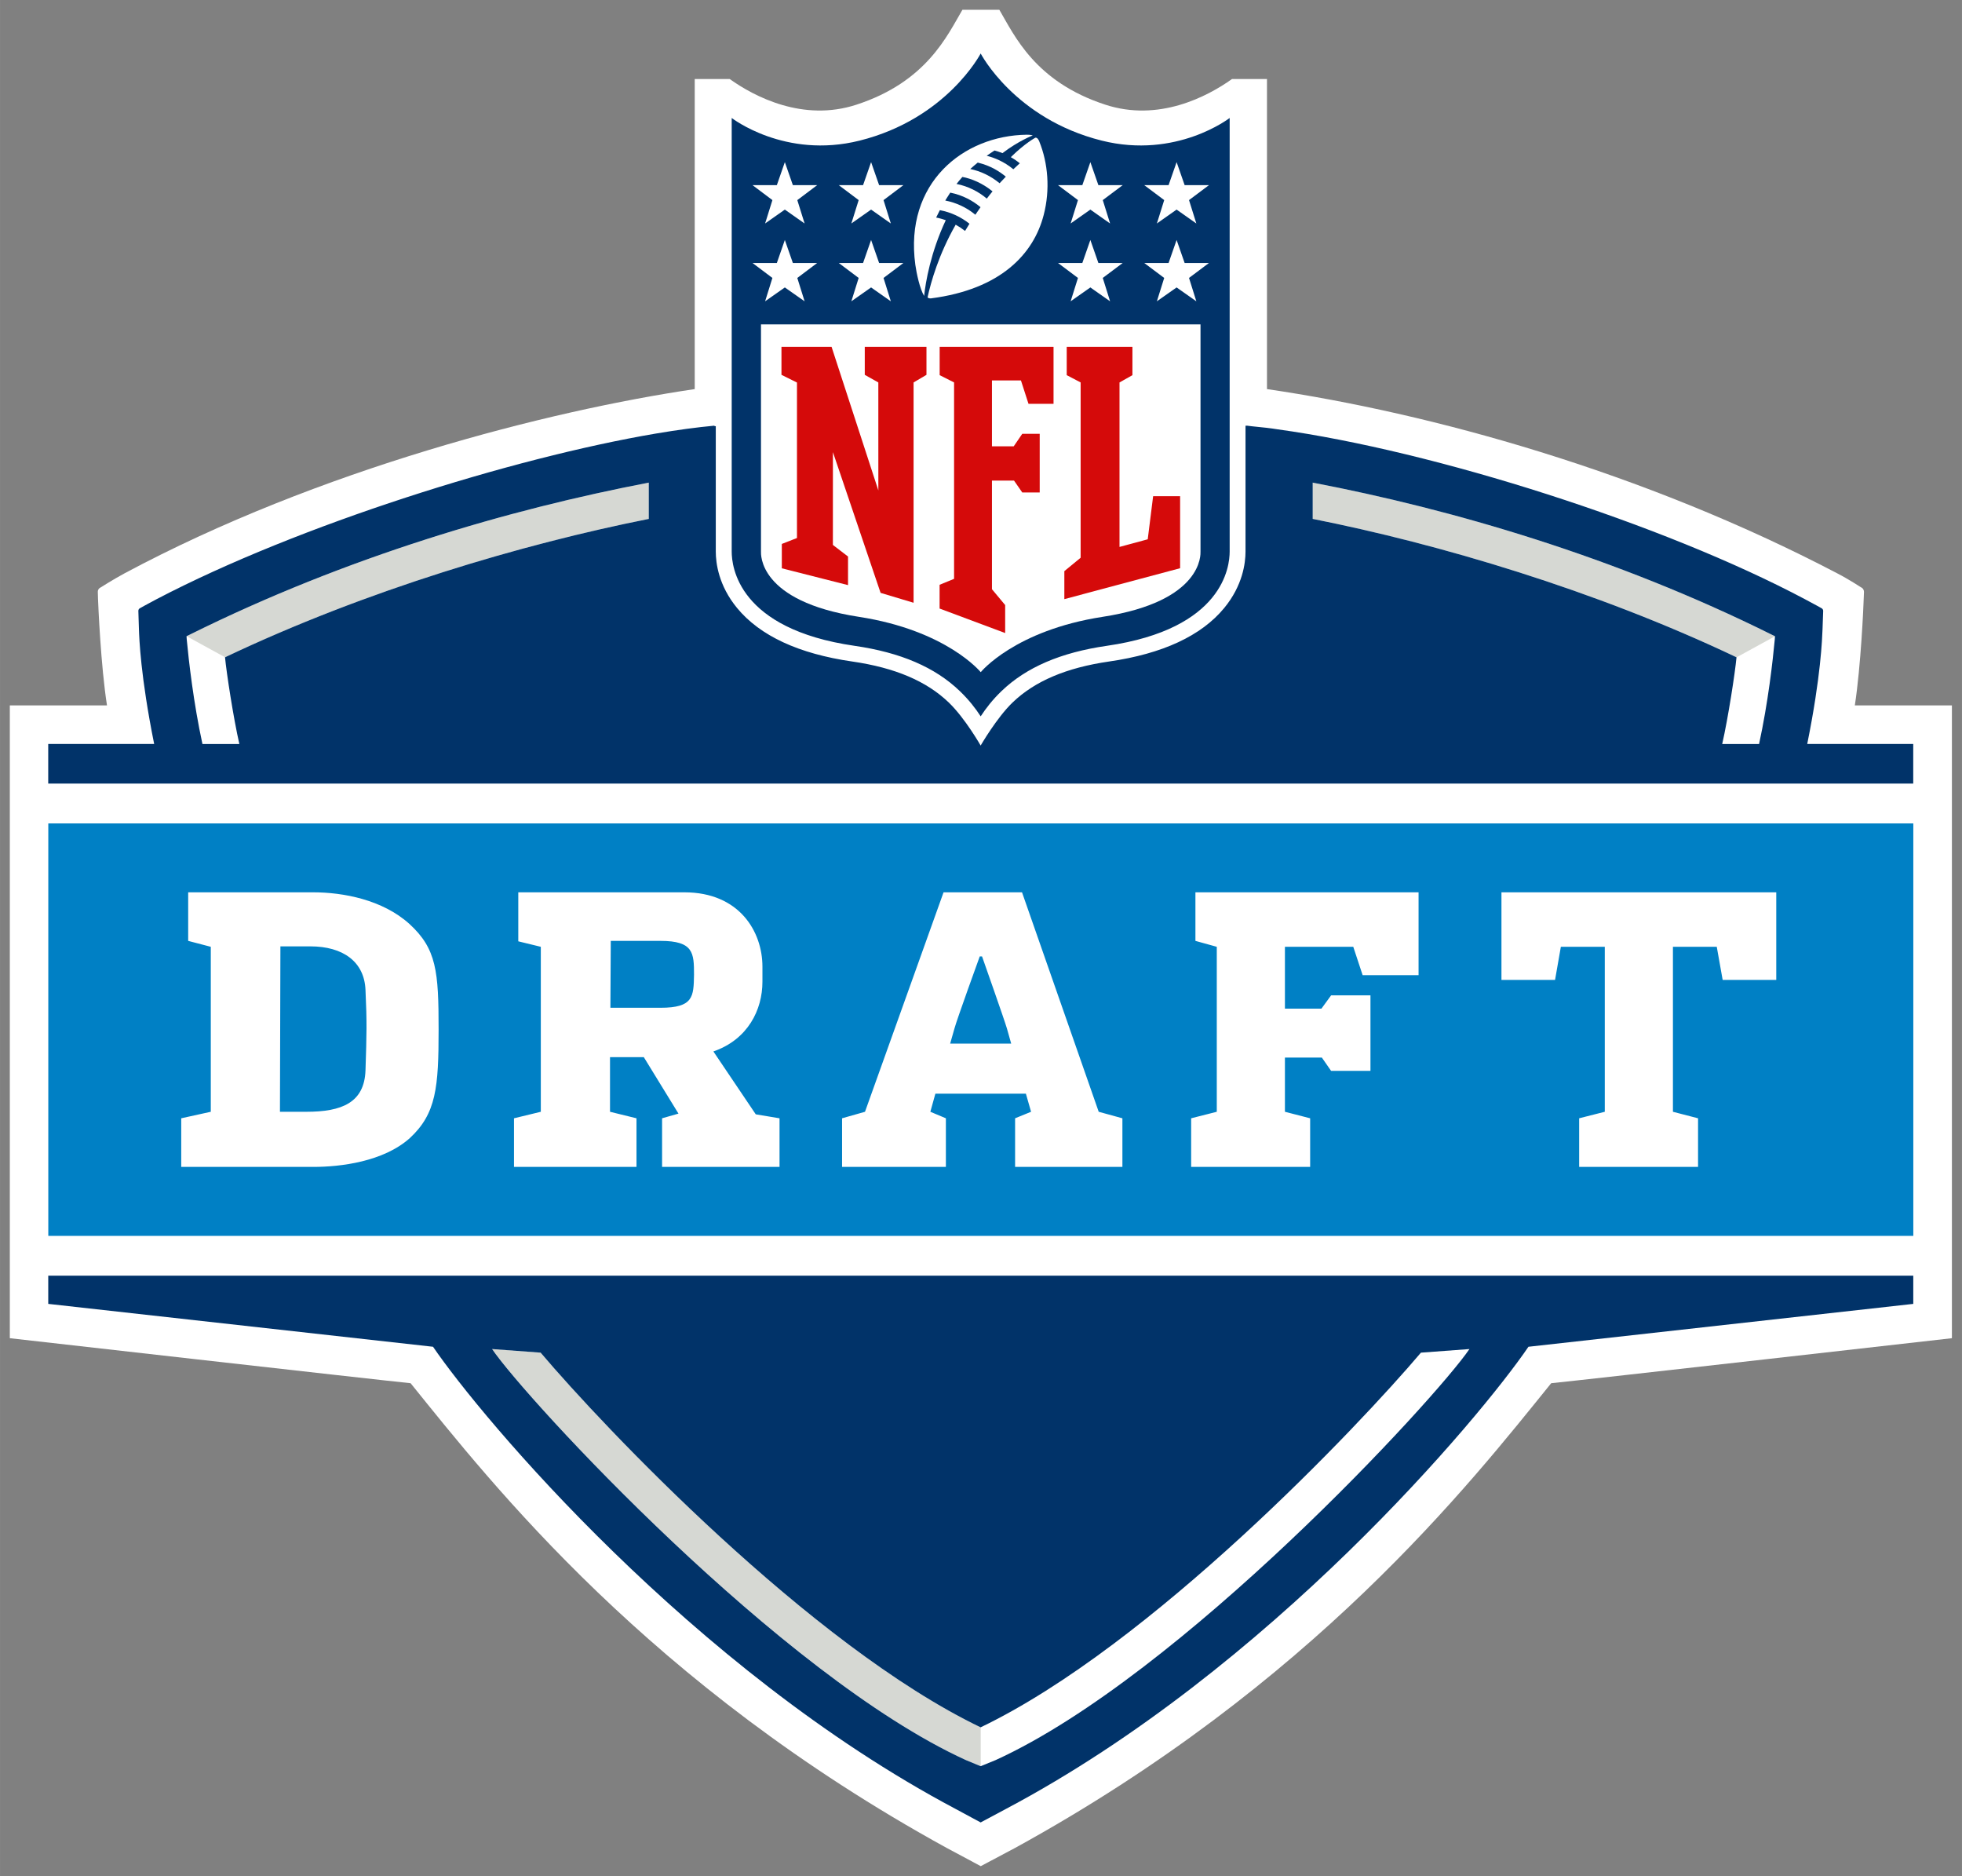 <?xml version="1.0" encoding="UTF-8" standalone="no"?>
<svg xmlns:rdf="http://www.w3.org/1999/02/22-rdf-syntax-ns#" xmlns="http://www.w3.org/2000/svg" xml:space="preserve" height="184.46" viewBox="0 0 192.908 184.461" width="192.91" version="1.1" xmlns:cc="http://creativecommons.org/ns#" xmlns:dc="http://purl.org/dc/elements/1.1/"><rect x="0" y="0" width="192.908" height="184.461" fill="#808080" stroke="none"/><g transform="matrix(1.25 0 0 -1.25 -286.54 588.17)"><g><path d="m375.13 415.06c0.481 3.117 0.684 7.885 0.698 8.388l0.022 0.539c0.003 0.102-0.059 0.256-0.146 0.304 0 0-1.095 0.714-1.951 1.151-15.322 8.02-31.981 12.608-44.863 14.494v24.384h-2.753c-1.933-1.379-5.762-3.392-9.964-2.016-5.527 1.8-7.144 5.436-8.335 7.463h-2.904c-1.196-2.026-2.812-5.663-8.336-7.463-4.206-1.376-8.033 0.637-9.967 2.016h-2.753v-24.384c-11.464-1.688-29.587-6.315-44.859-14.494-0.85-0.458-1.947-1.151-1.947-1.151-0.089-0.048-0.157-0.201-0.147-0.304l0.015-0.539c0.02-0.503 0.219-5.27 0.707-8.388h-7.643v-49.767s28.894-3.277 31.524-3.54c6.418-7.943 18.721-23.68 42.174-36.551l2.675-1.43s2.687 1.43 2.694 1.43c23.453 12.871 35.753 28.608 42.175 36.551 2.632 0.263 31.52 3.54 31.52 3.54v49.767h-7.637" fill="#fff"/><path d="m280.27 432.58c-10.957-2.098-23.744-5.811-36.158-11.98l-0.203-0.098 3.028-1.659c11.111 5.284 23.43 8.918 33.333 10.883v2.855zm52.223 0v-2.855c9.903-1.965 22.221-5.599 33.336-10.883l3.025 1.659-0.206 0.098c-12.402 6.169-25.198 9.882-36.155 11.98zm-64.55-68.14c2.668-3.927 22.714-25.678 37.261-32.323l1.169-0.484v3.058c-13.4 6.438-29.72 23.693-34.609 29.467l-3.82 0.283z" fill="#d6d8d3"/><path d="m306.37 466.33s-2.664-5.139-9.523-6.853c-5.885-1.47-10.061 1.781-10.061 1.781v-34.105c0.001-1.16 0.486-6.081 9.667-7.408 3.625-0.524 6.333-1.69 8.278-3.562 0.7-0.671 1.232-1.355 1.639-1.983 0.409 0.628 0.939 1.312 1.637 1.983 1.948 1.872 4.657 3.038 8.281 3.562 9.181 1.327 9.665 6.248 9.667 7.408v34.105s-4.179-3.251-10.061-1.781c-6.859 1.714-9.525 6.853-9.525 6.853zm-20.933-29.269c-1.379-0.127-2.915-0.336-4.564-0.614-0.012-0.002-0.026-0.004-0.039-0.006-11.307-1.917-28.102-7.18-39.277-13.023-0.86-0.451-1.305-0.709-1.305-0.709-0.092-0.038-0.144-0.13-0.138-0.231l0.045-1.434c0.026-0.708 0.12-3.661 1.198-9.017h-8.333v-3.116h146.7v3.116h-8.338c1.084 5.355 1.172 8.309 1.203 9.017l0.051 1.434c0.007 0.101-0.052 0.192-0.137 0.23 0 0-0.452 0.257-1.312 0.711-11.071 5.88-29.097 11.652-41.506 13.358-0.442 0.074-1.114 0.153-1.969 0.234-0.138 0.015-0.29 0.038-0.428 0.052v-0.013c-0.027 0.003-0.058 0.005-0.086 0.008v-9.905c-0.001-0.896-0.219-2.665-1.675-4.433-1.799-2.184-4.849-3.602-9.062-4.209-3.357-0.487-5.84-1.541-7.589-3.225-1.242-1.194-2.508-3.383-2.508-3.383s-1.219 2.144-2.506 3.383c-1.75 1.684-4.233 2.738-7.591 3.225-4.214 0.607-7.265 2.025-9.062 4.209-1.457 1.769-1.674 3.536-1.675 4.433v9.87c-0.033-0.004-0.066-0.005-0.098-0.008v0.047zm-5.173-4.48v-2.855c-9.902-1.965-22.222-5.599-33.333-10.883 0.111-1.188 0.659-4.775 1.127-6.82h-2.903c-0.707 3.26-1.075 6.529-1.236 8.231l-0.016 0.248 0.203 0.098c12.413 6.169 25.201 9.882 36.158 11.98zm52.223 0c10.957-2.098 23.752-5.811 36.155-11.98l0.206-0.098-0.014-0.248c-0.159-1.702-0.526-4.971-1.236-8.231h-2.9c0.467 2.045 1.017 5.632 1.125 6.82-11.115 5.284-23.433 8.918-33.336 10.883v2.855zm-99.461-62.369v-2.22l30.267-3.372c3.802-5.578 20.374-25.356 41.077-36.333l1.998-1.077 2.014 1.077c20.708 10.977 37.277 30.755 41.075 36.333l30.27 3.372v2.22h-146.7zm34.912-5.772 3.82-0.283c4.89-5.774 21.21-23.029 34.609-29.467 13.406 6.438 29.737 23.693 34.633 29.467l3.816 0.283c-2.672-3.927-22.707-25.678-37.262-32.323l-1.186-0.484-1.169 0.484c-14.55 6.646-34.593 28.397-37.261 32.323z" fill="#013369"/><path d="m233.03 373.34h146.7v32.438h-146.7v-32.438z" fill="#0080c5"/><path d="m100.96 13.248c-6.273 0.082-12.051 4.765-10.962 12.777 0.118 0.85 0.447 2.395 0.867 3.073 0.14-1.334 0.64-4.285 2.127-7.446-0.516-0.185-0.945-0.261-0.945-0.261 0.152-0.319 0.363-0.725 0.363-0.725 1.1 0.207 2.072 0.668 2.914 1.334-0.203 0.326-0.34 0.539-0.435 0.707-0.297-0.232-0.594-0.431-0.922-0.613-1.671 2.921-2.446 5.679-2.76 7.125 0.017 0.089 0.198 0.137 0.344 0.117 6.873-0.89 10.089-4.395 11.069-8.193 0.65-2.493 0.43-5.1-0.43-7.225-0.06-0.15-0.18-0.396-0.38-0.379 0 0-1.01 0.527-2.421 1.916 0.319 0.181 0.681 0.43 0.881 0.602-0.21 0.189-0.433 0.394-0.633 0.586-0.921-0.758-1.876-1.142-2.619-1.323 0.246-0.176 0.509-0.351 0.767-0.519 0.401 0.102 0.783 0.258 0.783 0.258 1.592-1.214 2.972-1.737 2.972-1.737s-0.16-0.079-0.58-0.074zm-23.79 2.695l-0.787 2.264h-2.389l1.953 1.469-0.718 2.299 1.941-1.366 1.943 1.366-0.718-2.297 1.953-1.471h-2.389l-0.789-2.264zm8.48 0l-0.789 2.264h-2.388l1.955 1.469-0.719 2.299 1.941-1.366 1.942 1.366-0.719-2.297 1.953-1.471h-2.387l-0.789-2.264zm21.56 0l-0.79 2.264h-2.39l1.96 1.469-0.72 2.299 1.94-1.366 1.94 1.366-0.72-2.299 1.96-1.469h-2.39l-0.79-2.264zm8.48 0l-0.79 2.264h-2.39l1.96 1.469-0.72 2.299 1.94-1.366 1.94 1.366-0.72-2.299 1.96-1.469h-2.39l-0.79-2.264zm-38.52 7.653l-0.787 2.263h-2.389l1.953 1.469-0.718 2.297 1.941-1.363 1.943 1.363-0.718-2.295 1.953-1.471h-2.389l-0.789-2.263zm8.48 0l-0.789 2.263h-2.388l1.955 1.469-0.719 2.297 1.941-1.363 1.942 1.363-0.719-2.295 1.953-1.471h-2.387l-0.789-2.263zm21.56 0l-0.79 2.263h-2.39l1.96 1.469-0.72 2.297 1.94-1.363 1.94 1.363-0.72-2.297 1.96-1.469h-2.39l-0.79-2.263zm8.48 0l-0.79 2.263h-2.39l1.96 1.469-0.72 2.297 1.94-1.363 1.94 1.363-0.72-2.297 1.96-1.469h-2.39l-0.79-2.263zm-40.866 8.3v22.327c0 0.234-0.292 4.89 9.621 6.42 8.655 1.335 11.985 5.441 11.985 5.441s3.332-4.106 11.99-5.441c9.91-1.53 9.62-6.185 9.62-6.42v-22.327h-43.216zm-56.32 55.829v4.775l2.223 0.582v16.218l-2.907 0.64v4.78h12.992c2.675 0 6.886-0.51 9.483-2.83 2.604-2.41 2.832-5 2.832-10.68 0-5.687-0.191-7.932-2.877-10.382-2.63-2.372-6.492-3.103-9.469-3.103h-12.277zm32.457 0v4.818l2.215 0.539v16.218l-2.637 0.64v4.78h12.045v-4.78l-2.604-0.64v-5.37h3.323l3.408 5.55-1.611 0.46v4.78h11.548v-4.78l-2.337-0.39-4.166-6.18c3.4-1.18 4.822-4.099 4.822-6.85v-1.487c0-3.439-2.258-7.308-7.684-7.308h-16.322zm41.814 0l-7.724 21.575-2.254 0.64v4.78h10.207v-4.78l-1.527-0.64 0.494-1.78h8.899l0.51 1.78-1.571 0.64v4.78h10.551v-4.78l-2.33-0.64-7.54-21.575h-7.715zm24.765 0v4.775l2.1 0.582v16.218l-2.52 0.64v4.78h11.7v-4.78l-2.48-0.64v-5.33h3.63l0.91 1.31h3.87v-7.423h-3.87l-0.95 1.303h-3.59v-6.078h6.72l0.92 2.785h5.5v-8.142h-21.94zm30.09 0v8.613h5.27l0.57-3.256h4.32v16.218l-2.52 0.64v4.78h11.69v-4.78l-2.47-0.64v-16.218h4.31l0.58 3.256h5.27v-8.613h-27.02zm-87.575 4.775h4.888c3.255 0 3.297 1.19 3.297 3.332-0.041 2.137-0.043 3.244-3.297 3.244h-4.925l0.037-6.576zm-32.483 0.539h2.94c3.205 0 5.315 1.499 5.426 4.287 0.151 3.214 0.114 4.324 0 7.904-0.111 3.18-2.332 4.07-5.809 4.07h-2.602l0.045-16.261zm68.762 0.988h0.225s2.217 6.283 2.447 7.083l0.42 1.49h-6.002l0.424-1.49c0.22-0.84 2.486-7.083 2.486-7.083z" transform="matrix(.8 0 0 -.8 229.23 470.54)" fill="#fff"/><path d="m290.7 443.26v-2.203l1.22-0.605v-12.228l-1.192-0.466v-1.916l5.208-1.323v2.248l-1.191 0.914 0.002 7.298 3.75-11.069 2.595-0.778v17.327l1.014 0.597v2.203h-4.853v-2.203l1.066-0.597 0.002-8.494-3.68 11.294h-3.941zm12.444 0v-2.228l1.133-0.572v-15.447l-1.139-0.467v-1.869l5.158-1.927v2.202l-1.039 1.245v8.542h1.736l0.648-0.933h1.372v4.612h-1.372l-0.673-0.984h-1.711v5.183h2.28l0.595-1.841h1.969v4.483h-8.956zm9.994 0v-2.228l1.094-0.572v-13.788l-1.281-1.053v-2.202l9.106 2.433v5.664h-2.122l-0.425-3.391-2.22-0.6v12.936l1.016 0.572v2.228h-5.167z" fill="#d50a0a"/><path d="m306.14 457.75c-0.18-0.151-0.387-0.314-0.588-0.505 0.829-0.175 1.61-0.547 2.306-1.12 0.155 0.172 0.32 0.343 0.489 0.517-0.475 0.394-1.172 0.858-2.208 1.108zm-1.209-1.13c-0.157-0.178-0.321-0.37-0.461-0.55 0.914-0.182 1.721-0.597 2.383-1.153 0.141 0.184 0.289 0.377 0.45 0.569-0.781 0.642-1.675 1.011-2.372 1.134zm-0.953-1.233c-0.143-0.213-0.394-0.622-0.394-0.622 0.818-0.157 1.652-0.522 2.367-1.117 0.124 0.183 0.261 0.384 0.408 0.592-0.569 0.481-1.381 0.948-2.381 1.147z" fill="#013369"/></g></g></svg>
